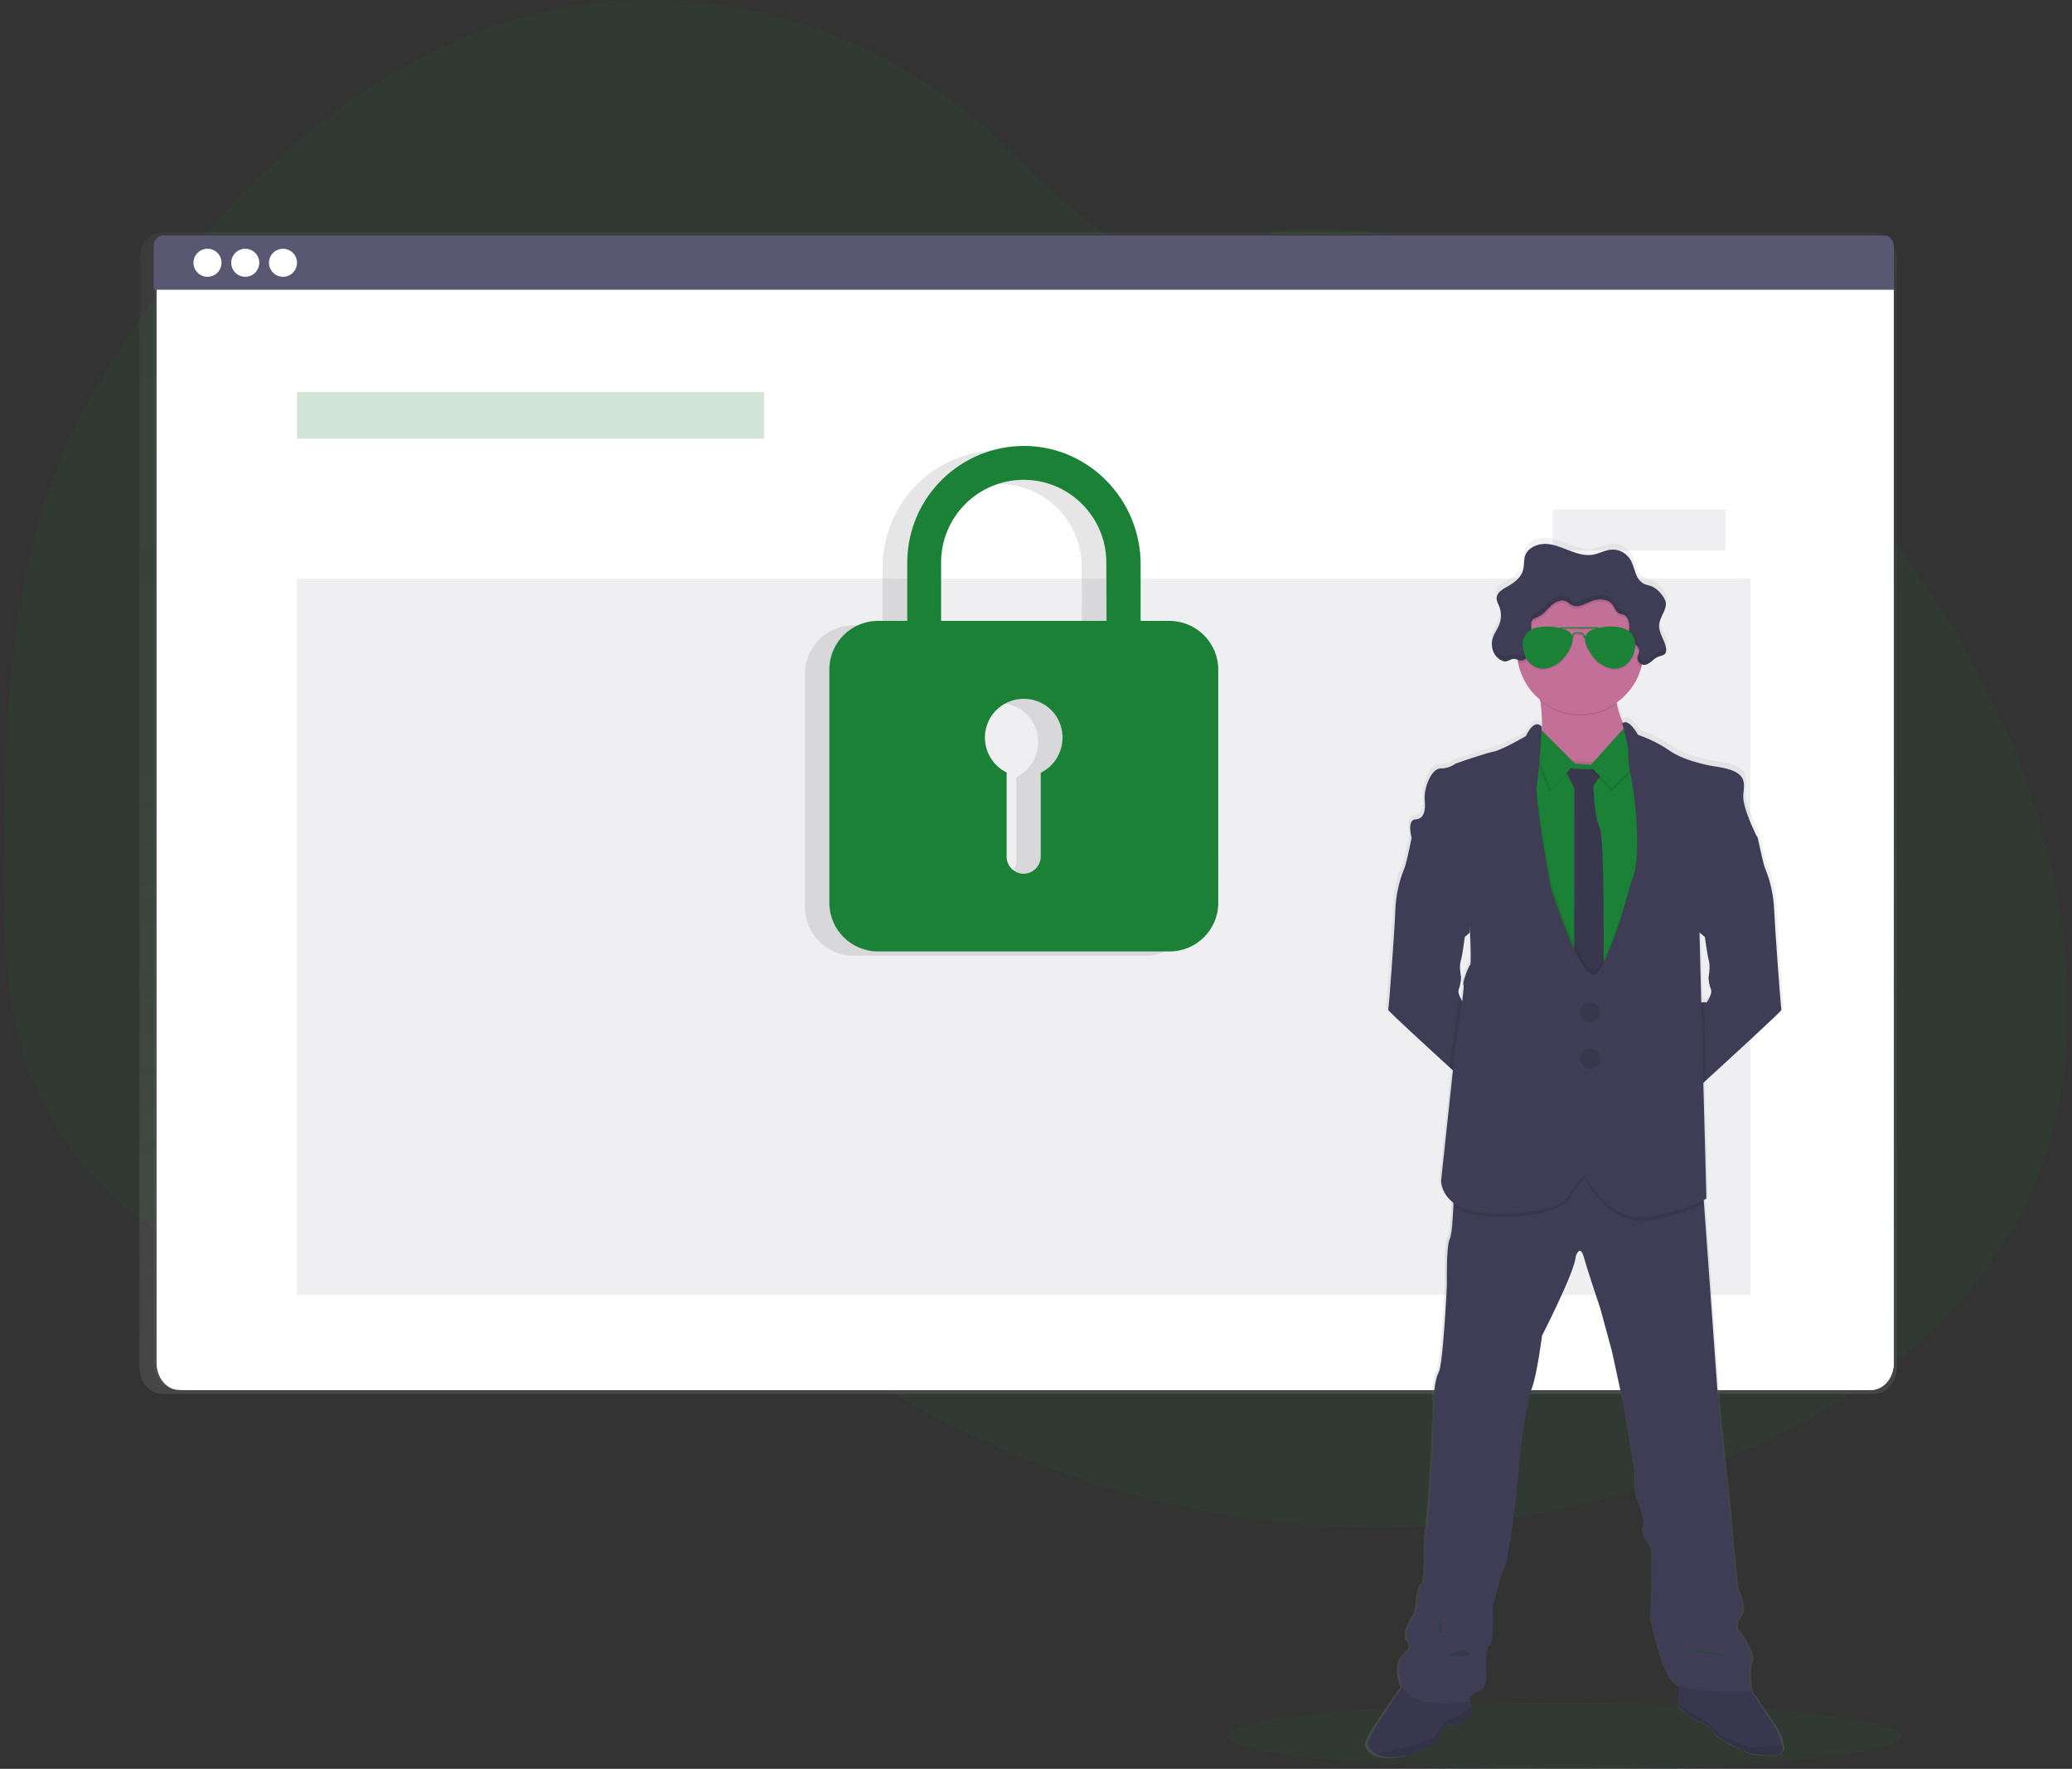 <?xml version="1.0" encoding="UTF-8"?> <svg xmlns="http://www.w3.org/2000/svg" version="1.1" id="_x30_6c42c9d-6d9c-45ee-a61b-17902c1dca73" x="0" y="0" viewBox="452 -13.9 960.6 819.9" xml:space="preserve"><rect x="452" y="-13.9" width="960.6" height="819.9" fill="#333333" stroke="none"/><style>.st0{opacity:.1;fill:#1b8136;enable-background:new}.st2{fill:#fff}.st6{fill:#5a5773}.st6,.st7{opacity:.1;enable-background:new}.st8{fill:#1b8136}.st10{fill:#c37098}.st11{fill:#3f3d56}.st13{stroke:#1b8136;stroke-miterlimit:10;enable-background:new}.st13,.st14{opacity:.1}</style><path class="st0" d="M1394.3 537.3c-23.7 54.8-71.8 91.5-121.7 115.6-67.1 32.5-141.1 45.5-214 40-12.8-1-25.5-2.5-38.2-4.6-44.1-7.2-87.1-21.3-127.8-41.7-11.7-5.9-23.2-12.4-34.5-19.4-18.8-11.7-36.8-24.9-53.9-39.5-4.3-3.7-8.5-7.5-12.7-11.3l-8.7-8.1c-6.2-5.6-12.5-10.9-19.5-14.9-2.1-1.2-4.3-2.3-6.5-3.2-22.4-9.5-48.2-5.9-71.4 1.5-17.7 5.7-35 13.4-52.7 18.9-7.9 2.5-15.9 4.4-24 5.7-18.1 2.6-36.5.8-53.9-5.3l-1.5-.5c-2.5-.9-5-1.8-7.4-2.9l-1.5-.6c-2.4-1-4.7-2.1-7-3.3l-1.5-.8c-2.4-1.2-4.7-2.5-7-3.9l-2.4-1.5c-13-8.1-24.7-18.4-34.9-30.5-.3-.3-.6-.7-.9-1-1.4-1.7-2.8-3.5-4.2-5.3-.5-.7-1-1.3-1.5-2-1.6-2.2-3.1-4.4-4.6-6.7-.2-.3-.4-.7-.7-1-6.1-9.4-11.1-19.7-15-30.5-.1-.3-.2-.7-.3-1-1.2-3.4-2.3-6.9-3.3-10.5-.4-1.5-.8-3-1.1-4.5-.1-.4-.2-.9-.3-1.3-4.9-21.7-5.5-44.3-5.5-66.8v-7.9c.1-36.3.6-73.3 5.4-109.1 0-.3.1-.5.1-.7 1.6-12.1 3.8-24 6.5-35.8 2.9-12.4 6.5-24.5 11-36.3 11-29 27-55.4 44.7-79.9 44.7-61.5 103.4-113.2 172-132.6 74-20.8 156.2-.9 215.9 52.4 18.2 16.2 34.5 35.5 55 47.9 17.8 10.8 38.7 15.3 57.8 6.8 15.8-7.1 26.1-10.6 43.8-9.5 36.7 2.3 72.9 10.8 107.3 25.2l4.2 1.8c89.8 38.5 167 115.1 207.2 213.4 1.1 2.6 2.1 5.2 3.1 7.9 23.9 62.8 32.5 136.2 6.1 197.3z"></path><ellipse class="st0" cx="1177.2" cy="790.8" rx="156.5" ry="15.2"></ellipse><linearGradient id="SVGID_1_" gradientUnits="userSpaceOnUse" x1="923.987" y1="160.012" x2="923.987" y2="698.342" gradientTransform="matrix(1 0 0 -1 0 792.18)"><stop offset="0" stop-color="gray" stop-opacity=".25"></stop><stop offset=".54" stop-color="gray" stop-opacity=".12"></stop><stop offset="1" stop-color="gray" stop-opacity=".1"></stop></linearGradient><path d="M527.3 93.8h793.4c5.9 0 10.7 5.6 10.7 12.5v513.4c0 6.9-4.8 12.5-10.7 12.5H527.3c-5.9 0-10.7-5.6-10.7-12.5V106.3c0-6.9 4.8-12.5 10.7-12.5z" fill="url(#SVGID_1_)"></path><path class="st2" d="M535.2 101.4h784.1c5.9 0 10.6 5.6 10.6 12.5v504c0 6.9-4.8 12.5-10.6 12.5H535.2c-5.9 0-10.6-5.6-10.6-12.5v-504c0-6.9 4.8-12.5 10.6-12.5z"></path><path class="st2" d="M537.8 101.4h781.6c5.8 0 10.6 5.6 10.6 12.5v504c0 6.9-4.7 12.5-10.6 12.5H537.8c-5.8 0-10.6-5.6-10.6-12.5v-504c.1-6.9 4.8-12.5 10.6-12.5z"></path><path d="M533.9 101.4h785.4c5.9 0 10.6 5.6 10.6 12.5v504c0 6.9-4.8 12.5-10.6 12.5H533.9c-5.9 0-10.6-5.6-10.6-12.5v-504c0-6.9 4.7-12.5 10.6-12.5z" opacity=".04" fill="#fff"></path><path d="M1325.9 95.3H527.4c-2.3 0-4.1 2.2-4.1 4.8v20.3H1330v-20.3c-.1-2.6-1.9-4.7-4.1-4.8z" fill="#5a5773"></path><g id="_x36_c975d28-8d47-4ade-9154-b3b78f637b65"><circle class="st2" cx="548.2" cy="107.9" r="6.5"></circle><circle class="st2" cx="565.7" cy="107.9" r="6.5"></circle><circle class="st2" cx="583.2" cy="107.9" r="6.5"></circle></g><path opacity=".2" fill="#1b8136" d="M589.7 167.8h216.5v21.6H589.7z"></path><path class="st6" d="M589.7 254.3h673.8v332H589.7z"></path><path class="st7" d="M982.9 275.9h-13.5v-26.3c0-29.7-23.7-54.4-53.4-54.8-30-.3-54.5 23.7-54.8 53.7v27.4h-13.5c-12.4 0-22.5 10.1-22.5 22.5v108.2c0 12.4 10.1 22.5 22.5 22.5H983c12.4 0 22.5-10.1 22.5-22.5V298.5c-.1-12.4-10.1-22.5-22.6-22.6zm-59.7 70.4V385c0 4.3-3.3 7.8-7.5 8.1-4.4.2-8.1-3.2-8.3-7.5v-39.4c-8.9-4.4-12.6-15.1-8.3-24.1 4.4-8.9 15.1-12.6 24.1-8.3s12.6 15.1 8.3 24.1c-1.8 3.7-4.7 6.6-8.3 8.4zm30.4-70.4h-76.7v-27.1c0-21.2 17.2-38.3 38.3-38.3s38.3 17.2 38.3 38.3l.1 27.1z"></path><path class="st8" d="M994.3 273.9h-13.5v-26.3c0-29.7-23.7-54.4-53.4-54.8-30-.3-54.5 23.7-54.8 53.7v27.4H859c-12.4 0-22.5 10.1-22.5 22.5v108.2c0 12.4 10.1 22.5 22.5 22.5h135.3c12.4 0 22.5-10.1 22.5-22.5V296.5c0-12.4-10.1-22.5-22.5-22.6zm-59.8 70.4V383c0 4.3-3.3 7.8-7.5 8.1-4.4.2-8.1-3.2-8.3-7.5v-39.4c-8.9-4.4-12.6-15.1-8.3-24.1 4.4-8.9 15.1-12.6 24.1-8.3s12.6 15.1 8.3 24.1c-1.7 3.7-4.7 6.6-8.3 8.4zm30.5-70.4h-76.7v-27.1c0-21.2 17.2-38.3 38.3-38.3s38.3 17.2 38.3 38.3l.1 27.1z"></path><path class="st6" d="M1171.9 222.3h80.1v18.9h-80.1z"></path><linearGradient id="SVGID_2_" gradientUnits="userSpaceOnUse" x1="1209.253" y1="-48.533" x2="1209.253" y2="516.812" gradientTransform="matrix(1 0 0 -1 -26.97 752.14)"><stop offset="0" stop-color="gray" stop-opacity=".25"></stop><stop offset=".54" stop-color="gray" stop-opacity=".12"></stop><stop offset="1" stop-color="gray" stop-opacity=".1"></stop></linearGradient><path d="M1279.2 795.4c-.5-2.7-1.4-5.2-2.7-7.6l-12-17.9h.1s-1.9-9 0-13.4-6.7-15.3-6.7-15.3-1.1-2.7 1.7-6.1-1.7-13.2-1.7-13.2-2.1-20.5-2.3-23.7c-.2-3.1-1.9-20.5-1.9-20.5l-4-36.9-7.1-97.8-.1-1.8c.9-.4 1.3-.7 1.3-.7l-1.4-54.1 1.2-1.1c10.7-9.7 35.5-32.2 35.3-32.7s-3-37.6-3.3-46.9c-.3-6.6-1.7-13.1-4.3-19.2-.6-1.2-2.4-9.3-3.2-12.8-.2-.9-.3-1.5-.3-1.5s-7.3-13.8-6.6-20.1 1.9-11-13.6-13.2c0 0-13-1.9-20.7-7.2-4.6-3.2-9.6-5.7-14.9-7.4 0 0-4.3-8-7.4-5.3-1.3-2.9-2.2-5.8-2.8-8.9l-.1-.6c5.7-4 9.9-9.9 11.6-16.7.1-.4.2-.8.3-1.1.3.1.6.2.9.2 2.6 0 4.3-2.9 6.7-3.9 1-.4 2.2-.5 3-1.2.5-.6.8-1.4.7-2.2v-.8-.3.1c-.7-3.6-3.5-6.9-3.2-10.6.3-3.5 3.4-6.5 3.1-9.9 0-.3 0-.5-.1-.8v.1a9.4 9.4 0 00-2-3.5c-1.1-1.5-2.5-2.7-4.1-3.5-1.4-.6-3-.8-4.3-1.5-3.8-2.1-3.8-7.5-6.1-11.2-2-3.1-5.6-4.9-9.3-4.6-2.8.3-5.4 1.8-8.2 2.3-3.8.7-7.8-.6-11.4-2s-7.3-3-11.2-3c-3.9 0-8.1 2-9.3 5.7-.6 2-.3 4.1-.8 6.2-.9 3.6-4 6.1-7.3 7.9-2 1.1-4.4 2.4-5 4.5v-.2c0 .2-.1.3-.1.5v.7c0 1.4.8 2.8 1.3 4.2 1 2.6.9 5.5-.1 8.1-.7 1.9-2 3.6-2.7 5.5-.3.9-.6 1.8-.7 2.7v-.2 1.3c0 1.5.3 2.9 1 4.2.9 1.8 2.5 3.2 4.5 3.8 2 .5 3.3-1.5 5.4-1 .4.1.7.2 1.1.4.1.5.1.9.2 1.3 1.3 6.7 4.9 12.8 10.1 17.2 0 .2.1.5.1.7.6 4 .9 8 .8 12.1 0 0-3.2-4.6-7.5 4.3 0 0-11.3 6.5-15.2 7.2-3.9.7-17.7 5.5-17.7 5.5-2.1 1.5-4.6 2.3-7.2 2.3-4.3 0-7.9 9.4-7.4 14.6s-.3 8.9-4.3 9.1-1.8 8.3-1.8 8.5l-.4 1.8c-.8 3.6-2.5 11.3-3.1 12.5-2.5 6.1-4 12.6-4.3 19.2-.3 9.3-3 46.2-3.3 46.9-.2.4 16.8 15.9 28.7 26.8l1.7 1.6-5.5 51.3c.3 4 2.4 7.7 5.6 10 0 .6 0 1.2-.1 1.8-.2 6-.7 13.3-1.7 15.2-1.7 3.4-1.3 21.4-1.3 21.4s-1.7 36.7-3.8 40.7-2.5 12.4-1.9 14-2.1 45.7-2.1 45.7l-2.1 19.7s.6 18.9-1.3 19.3-3 13.4-3 13.4-6.7 9.2-3.8 12.6c2.9 3.4-.4 4.8-.7 5.7-.3.8-6.4 4-2 15.7 0 .1.1.2.1.3-4.1 5.8-17.3 24.3-16.5 27.1.6 1.8 1.8 3.3 3.5 4.2 3.1 1.8 8.4 2.7 16.8 0 14-4.5 13-7.8 13-7.8.1-3.2 2.7-5.6 5.9-5.7 5.8-.4 10.1-5.8 10.1-5.8l-.7-2.5-.9-3.5c.1-1 .8-2.8 4-3.7 4.8-1.5 3.6-10.7 3.6-10.7s-.4-9.6 1.7-10.9 1.3-17.2 1.3-17.2 2.3-11.5 5.7-19.3 7.4-53.9 7.4-53.9 2.7-22.6 5.3-29.1 4.8-24.7 4.8-24.7 15.6-30.2 15.8-36.9c0 0 2-6.3 4 .6s7.6 23.5 7.6 23.5l5.5 20.3 6.5 30.4 4.2 25.6s-.6 9.6 1 13 4 11.1 2.7 12.6 2.5 8.4 3.6 9.8c1.1 1.5 0 32.5 0 32.5s4.8 26.4 11.8 31c.5.3 1 .6 1.5.8-.1 2.9-.2 6.7-.1 8.7 0 .4.1.9.2 1.3.6.8 7.8 6.5 9.3 6.5 1.5 0 6.7 3.7 6.9 5.5.2 1.8 15.4 9.3 17.5 9.5s12.6 2.1 14-.8c1.1-1.3 1.2-2.2 1-3.1zm-37.3-377.7l1.1.9s1.1 8.6 1.9 11.2-.2 7.6-.2 7.6c.1 1.9.4 3.7 1.1 5.5.9 1.9-1.9 6-1.9 6h-2.5l-.8-32.4 1.3 1.2zm-75.2-96.7v-.2.2zm-38.8 124.6c-.4-.8-.4-1.8-.2-2.7.2-.5.4-1 .5-1.5.3-1.3.5-2.7.6-4-.1-.5-.9-5.1-.2-7.6s1.9-11.2 1.9-11.2l.7-.6 1.7-1.5s0-.5.1-1.4c.3 7.6.6 16 .2 16.4-.8.8-3.9 9-3.2 9.3.2.1-.1 3.4-.7 7.8-.5-.9-1-1.9-1.4-3z" fill="url(#SVGID_2_)"></path><path class="st10" d="M1208.5 329v12.4l-25.5 12.8s-25.3-15.3-19.1-21.4c4-3.9 3.2-14.5 2.2-21.8-.6-4.2-1.4-7.4-1.4-7.4s45.5-13 38.6-3.1c-2.3 3.3-2.5 7.6-1.7 11.8 1.5 8.5 6.9 16.7 6.9 16.7z"></path><path class="st11" d="M1138.6 450.6l-3.3 40.5s-4.9-4.5-11.3-10.3c-11.8-10.8-28.6-26.2-28.4-26.6.3-.6 3-37.4 3.3-46.6.3-6.6 1.7-13 4.2-19.1.6-1.2 2.3-8.8 3-12.4.2-1.1.4-1.8.4-1.8l5.5-2.2s23 25.7 23 26.1-1.6 20.2-1.6 20.2l-1.6 1.4-.7.6s-1.1 8.6-1.9 11.2.1 7.1.2 7.5c-.1 1.3-.3 2.7-.6 4-.1.5-.3 1-.5 1.5-.3.9-.2 1.8.2 2.7.4 1.2 1 2.3 1.7 3.3h8.4zM1277.9 454.2c.2.5-24.3 22.9-34.9 32.6l-4.8 4.4-3.3-40.5h8.4s2.8-4.1 1.9-6c-.7-1.8-1-3.6-1.1-5.5 0 0 .9-5 .2-7.6-.8-2.6-1.9-11.2-1.9-11.2l-1.1-.9-1.3-1.1s-1.6-19.7-1.6-20.2 23-26.1 23-26.1l5.5 2.2s.1.6.3 1.5c.7 3.4 2.5 11.5 3.1 12.7 2.5 6.1 3.9 12.5 4.2 19.1.4 9.2 3.1 46 3.4 46.6zM1278 798.2c-1.5 2.9-11.8 1-13.9.8s-17.2-7.7-17.4-9.5c-.2-1.8-5.4-5.4-6.9-5.4s-8.6-5.6-9.2-6.5c-.2-.4-.2-.9-.2-1.3-.2-3.4.2-12.3.2-12.3l30.3 1.7 14.7 22.1c1.2 2.4 2.1 4.9 2.7 7.6.2.9.1 1.9-.3 2.8z"></path><path class="st7" d="M1278 798.2c-1.5 2.9-11.8 1-13.9.8s-17.2-7.7-17.4-9.5c-.2-1.8-5.4-5.4-6.9-5.4s-8.6-5.6-9.2-6.5c-.2-.4-.2-.9-.2-1.3-.2-3.4.2-12.3.2-12.3l30.3 1.7 14.7 22.1c1.2 2.4 2.1 4.9 2.7 7.6.2.9.1 1.9-.3 2.8z"></path><path class="st7" d="M1278 798.2c-1.5 2.9-11.8 1-13.9.8s-17.2-7.7-17.4-9.5c-.2-1.8-5.4-5.4-6.9-5.4s-8.6-5.6-9.2-6.5c-.2-.4-.2-.9-.2-1.3l9.8 6.2s6.3 4 7.9 6.4c1.7 2.4 14.8 7.3 15.9 7.4.8.1 9.4-1.6 14.2-.9.3.9.2 1.9-.2 2.8z"></path><path class="st11" d="M1135 779.9s-4.3 5.3-10 5.7c-3.1 0-5.7 2.5-5.8 5.6 0 0 1 3.2-12.8 7.7-8.3 2.7-13.6 1.8-16.7 0-1.6-.9-2.9-2.4-3.5-4.2-.9-3.3 17.5-28.7 17.5-28.7l16.8-1 12 5.4 1.8 6.9.7 2.6z"></path><path class="st7" d="M1135 779.9s-4.3 5.3-10 5.7c-3.1 0-5.7 2.5-5.8 5.6 0 0 1 3.2-12.8 7.7-8.3 2.7-13.6 1.8-16.7 0-1.6-.9-2.9-2.4-3.5-4.2-.9-3.3 17.5-28.7 17.5-28.7l16.8-1 12 5.4 1.8 6.9.7 2.6z"></path><path d="M1135 779.9s-4.3 5.3-10 5.7c-3.1 0-5.7 2.5-5.8 5.6 0 0 1 3.2-12.8 7.7-8.3 2.7-13.6 1.8-16.7 0 7.9-.8 25.3-5.8 27-7.5 2.1-2.1 4.7-7.8 6.5-7.9 1.2-.1 7.5-3.8 11.2-6.2l.6 2.6z" fill="none"></path><path class="st7" d="M1135 779.9s-4.3 5.3-10 5.7c-3.1 0-5.7 2.5-5.8 5.6 0 0 1 3.2-12.8 7.7-8.3 2.7-13.6 1.8-16.7 0 7.9-.8 25.3-5.8 27-7.5 2.1-2.1 4.7-7.8 6.5-7.9 1.2-.1 7.5-3.8 11.2-6.2l.6 2.6z"></path><path class="st11" d="M1263.9 756.6c-1.9 4.4 0 13.3 0 13.3s-28 1.5-34.8-3.1c-6.8-4.6-11.7-30.9-11.7-30.9s1-30.9 0-32.3-4.8-8.3-3.6-9.8-1-9.2-2.7-12.5c-1.7-3.3-1-12.9-1-12.9l-4.2-25.5-6.5-30.2-5.5-20.2s-5.6-16.5-7.5-23.4c-1.9-6.9-3.9-.6-3.9-.6-.2 6.7-15.6 36.7-15.6 36.7s-2.3 18.2-4.8 24.6-5.2 29-5.2 29-4 45.9-7.3 53.6c-3.3 7.7-5.6 19.2-5.6 19.2s.8 15.9-1.3 17.1c-2.1 1.3-1.8 10.9-1.8 10.9s1.3 9.2-3.6 10.6c-4.8 1.5-4 4.6-4 4.6s-26.7 4.4-31.1-7.3 1.7-14.8 2-15.6c.3-.8 3.7-2.3.7-5.6-2.9-3.4 3.8-12.5 3.8-12.5s1-12.9 2.9-13.3 1.3-19.2 1.3-19.2l2.1-19.6s2.7-43.8 2.1-45.5c-.6-1.7-.2-10 1.9-14s3.8-40.5 3.8-40.5-.4-17.9 1.3-21.3c1-1.9 1.4-9.2 1.7-15.1.2-4.5.2-8.3.2-8.3l23.4-8.8 30-9.6 25.2 12.1 36.9 7.1.5 6.4 7 97.3 4 36.7s1.7 17.3 1.9 20.4c.2 3.1 2.3 23.6 2.3 23.6s4.4 9.8 1.7 13.1c-2.7 3.3-1.7 6-1.7 6s8.5 11 6.7 15.3z"></path><path class="st7" d="M1203.3 300.6c-2.3 3.3-2.5 7.6-1.7 11.8-10.8 7.6-25.4 7.1-35.6-1.3-.6-4.2-1.4-7.4-1.4-7.4s45.6-13 38.7-3.1z"></path><path class="st10" d="M1213.9 287.8c0 16.2-13.1 29.3-29.3 29.3-16.2 0-29.3-13.1-29.3-29.3s13.1-29.3 29.3-29.3c16.1-.1 29.2 12.9 29.3 29v.3z"></path><path class="st7" d="M1220 336.5l-9.6 171-52.1-11L1148 428l10.2-92 7.7 1 13.6 1.7 13.4.8 14.6-1.6z"></path><path class="st8" d="M1220 337.8l-9.6 170.9-52.1-10.9-10.3-68.6 10.2-92 7.7 1 13.6 1.7 13.4.9 14.6-1.6z"></path><path class="st11" d="M1177.2 342.3l18.8.6-5.3 7.4s.4 14.9 2.9 19.2 1.8 70.4 1.8 70.4l-5 9.5-8.6-10.6.1-87.3-4.7-9.2z"></path><path class="st7" d="M1177.2 342.3l18.8.6-5.3 7.4s.4 14.9 2.9 19.2 1.8 70.4 1.8 70.4l-5 9.5-8.6-10.6.1-87.3-4.7-9.2z"></path><path class="st7" d="M1206.6 322.9l-17.5 19.4 10 10.5 16.6-16.2z"></path><path class="st8" d="M1206.6 321.7l-17.5 19.4 10 10.4 16.6-16.1z"></path><path class="st7" d="M1181.7 341.4l-17.8-17.7-1.6 9.3 8.1 20.3z"></path><path class="st8" d="M1182.3 340.2l-17.7-17.8-1.7 9.3 8.1 20.3z"></path><path class="st7" d="M1242 544.2c-8.5 4.1-17.6 6.7-27 7.8-17.2 2.2-28.5-19.7-28.5-19.7l-6.6 8.5c-2.1 9.1-33.9 11.4-46.8 7.9-2.7-.7-5.2-1.9-7.4-3.5.2-4.5.2-8.3.2-8.3l23.4-8.8 30-9.6 25.2 12.1 36.9 7.1.6 6.5zM1220 337.8l-9.6 170.9-52.2-11-10.3-68.5 10.2-92 7.7 1c-.2 3.4-.6 6.7-1.1 10-1.3 5.9 6.5 47.4 6.5 47.4s14.7 46.5 21.3 39.8c6.6-6.7 16-42.1 16-42.1 6.4-13.1.1-50-.4-50.7-.3-1.1-.5-2.2-.6-3.4l12.5-1.4zM1242.6 470l.4 16.8-4.8 4.4-3.3-40.5h7.2l.5 19.3zM1129.3 439.1c-.1 1.3-.3 2.7-.6 4 0-.4 0-.6-.1-.6-.2 0 .1-1.6.7-3.4zM1138.6 450.6l-3.3 40.5s-4.9-4.5-11.3-10.3l.8-7.2s2.7-17.6 3.7-26.3c.4 1.2 1 2.3 1.7 3.3h8.4z"></path><path class="st11" d="M1166.8 323s-3.1-4.6-7.4 4.3c0 0-11.2 6.5-15 7.2-3.8.7-17.5 5.5-17.5 5.5-2.1 1.5-4.5 2.3-7.1 2.3-4.3 0-7.8 9.4-7.3 14.5s-.3 8.9-4.3 9.1c-4 .2-1.8 8.4-1.8 8.4l26.4 30.3s1.7 27.9.8 28.7-3.9 9-3.1 9.3-4 31.1-4 31.1l-6.4 59.8s0 10 12.9 13.5 44.8 1.2 46.8-7.9l6.6-8.6s11.3 21.9 28.5 19.7 28.2-8.5 28.2-8.5l-1.9-71.6-1.3-51.6 26.9-44.1s-7.2-13.8-6.6-20 1.9-11-13.5-13.1c0 0-12.9-1.9-20.6-7.2-4.5-3.1-9.5-5.6-14.7-7.4 0 0-4.3-8-7.3-5.3 0 0 3 11.3 2.8 13s.5 9.3.9 10.1c.5.8 6.7 37.6.4 50.7 0 0-9.3 35.4-16 42.1s-21.3-39.8-21.3-39.8-7.7-41.5-6.5-47.4 2.4-27.1 2.4-27.1z"></path><circle class="st11" cx="1189.2" cy="455.2" r="4.6"></circle><circle class="st11" cx="1189.2" cy="476.8" r="4.6"></circle><circle class="st7" cx="1189.2" cy="455.2" r="4.6"></circle><circle class="st7" cx="1189.2" cy="476.8" r="4.6"></circle><path class="st13" d="M1230.4 750.4s18.8 1.5 20.7 2.9-20.7-2.9-20.7-2.9zM1118.2 735.6s4 5 2.3 7.3c-1.7 2.3-2.3-7.3-2.3-7.3zM1123 753.6s7.3-4.8 10.2-1.6c3 3.2-10.2 1.6-10.2 1.6z"></path><path class="st7" d="M1213.9 287.8c0 2.5-.3 5-.9 7.4-1.3-.6-2-1.9-1.9-3.3.1-1.2.9-2.3.8-3.5-.3-1.8-2.5-2.6-3.6-4-1.4-1.7-1.1-4.3-1-6.5s-.5-5-2.6-5.8c-.6-.2-1.3-.3-1.9-.5-1.7-.7-2.2-2.8-3.3-4.2-2.2-2.9-6.6-2.8-10-1.4-1.5.7-3 1.3-4.5 1.9-1.5.5-3.3.4-4.7-.4-.7-.4-1.2-1-1.9-1.4-2.3-1.4-5.2 0-7.2 1.8s-3.5 4.1-6 5.2c-1.1.5-2.5.8-3 1.9-.3.6-.4 1.2-.3 1.9 0 3.9.5 7.8-.3 11.6-.5 2.5-2.2 5.2-4.7 4.9-.3 0-.6-.1-.9-.2-3-15.9 7.5-31.2 23.4-34.2 15.9-3 31.2 7.5 34.2 23.4.2 1.8.4 3.6.3 5.4z"></path><path class="st11" d="M1154.6 291.6c.8.2 1.5.6 2.2.7 2.5.3 4.2-2.5 4.7-4.9.8-3.8.4-7.8.4-11.6-.1-.6.1-1.3.3-1.9.6-1.1 1.9-1.4 3-1.9 2.4-1.1 4-3.4 6-5.2s4.9-3.1 7.2-1.8c.7.4 1.2 1 1.9 1.4 1.5.8 3.2.9 4.7.4s3-1.3 4.5-1.9c3.3-1.4 7.8-1.4 10 1.4 1.1 1.4 1.6 3.5 3.3 4.2.6.3 1.3.3 1.9.5 2.1.8 2.7 3.5 2.6 5.8-.1 2.3-.4 4.8 1 6.5 1.2 1.4 3.4 2.2 3.6 4 .2 1.2-.6 2.3-.8 3.5-.1 1.8 1.3 3.4 3.1 3.5 2.6 0 4.2-2.9 6.6-3.8 1-.4 2.2-.5 3-1.2.6-.8.8-1.8.6-2.7-.5-3.8-3.6-7.2-3.2-11 .3-3.7 3.7-6.9 3-10.5-.4-1.3-1.1-2.6-2-3.6-1.1-1.5-2.5-2.6-4.1-3.5-1.4-.6-3-.7-4.3-1.5-3.8-2.1-3.8-7.5-6-11.1-2-3.1-5.5-4.9-9.1-4.5-2.8.3-5.4 1.8-8.1 2.3-3.8.7-7.7-.6-11.3-2-3.6-1.4-7.3-3-11.1-3s-8.1 2-9.2 5.7c-.6 2-.3 4.1-.8 6.1-.8 3.6-4 6.1-7.2 7.9-2.2 1.2-4.8 2.6-5.1 5.1-.2 1.6.7 3 1.3 4.5.9 2.6.9 5.4-.1 8-.7 1.9-1.9 3.5-2.7 5.4-1.1 2.6-1 5.5.3 8 .9 1.8 2.6 3.2 4.6 3.8 1.9.3 3.2-1.6 5.3-1.1z"></path><g class="st14"><path d="M1161.5 285.1c-.5 2.5-2.3 5.2-4.7 4.9-.8-.1-1.5-.5-2.2-.7-2.1-.5-3.3 1.5-5.3 1-2-.6-3.6-1.9-4.6-3.8-.5-1-.8-2.1-.9-3.3-.2 1.8.1 3.6.9 5.1.9 1.8 2.6 3.2 4.6 3.8 2 .5 3.2-1.5 5.3-1 .7.3 1.5.5 2.2.6 2.5.3 4.2-2.5 4.7-4.9.4-2.2.6-4.4.5-6.6 0 1.8-.2 3.4-.5 4.9zM1147.8 270c.1-1.6-.1-3.3-.7-4.8-.5-1-.8-2.1-1.2-3.2 0 .2-.1.3-.1.5-.2 1.6.7 3 1.3 4.5.4 1 .6 2 .7 3zM1224.2 264.8c-.5 2.8-2.8 5.5-3 8.5-.1.5-.1 1 0 1.5.5-3.5 3.6-6.6 3-10zM1224.4 285.9c-.1.4-.3.8-.6 1.1-.7.8-2 .9-3 1.2-2.4.9-4 3.9-6.6 3.8-1.4-.1-2.6-1-3-2.3-.1.2-.1.4-.1.7-.1 1.8 1.3 3.4 3.1 3.5 2.6 0 4.2-2.9 6.6-3.8 1-.4 2.2-.5 3-1.2.6-.8.8-1.8.6-2.7v-.3zM1211.8 285c-.3-1.8-2.5-2.6-3.6-4-.7-.9-1.1-2.1-1.1-3.3-.1 1.9-.1 3.8 1.1 5.2 1.1 1.4 2.9 2 3.5 3.4.1-.4.2-.8.1-1.3zM1207.2 274.6c.1-2.3-.5-5-2.6-5.8-.6-.2-1.3-.3-1.9-.5-1.7-.7-2.2-2.8-3.3-4.2-2.2-2.9-6.6-2.8-10-1.4-1.5.6-2.9 1.4-4.5 1.9-1.5.5-3.3.4-4.7-.4-.7-.4-1.2-1-1.9-1.4-2.3-1.4-5.2 0-7.2 1.8s-3.5 4.1-6 5.2c-1.1.5-2.5.8-3.1 1.9-.3.6-.4 1.2-.3 1.9v1.2c0-.4.1-.8.3-1.2.6-1.1 1.9-1.4 3.1-1.9 2.4-1.1 4-3.4 6-5.2s4.9-3.1 7.2-1.8c.7.4 1.2 1 1.9 1.4 1.5.8 3.2.9 4.7.4s3-1.2 4.5-1.9c3.3-1.4 7.8-1.4 10 1.4 1.1 1.4 1.6 3.5 3.3 4.2.6.3 1.3.3 1.9.5 1.7.6 2.4 2.6 2.5 4.5l.1-.6z"></path></g><g class="st14"><path d="M1157.9 285c.1-3.4 2.5-6.3 5.8-7.2 4.5-1.1 9.1-.9 13.5.6 9.5 3.1-1.2 14.4-1.2 14.4s-7.1 7-13.7 2.1c-2-1.5-3.3-3.6-3.9-6a16 16 0 01-.5-3.9zM1210.1 285c-.1-3.4-2.5-6.3-5.8-7.2-4.5-1.1-9.1-.9-13.5.6-9.5 3.1 1.2 14.4 1.2 14.4s7.1 7 13.7 2.1c2-1.5 3.3-3.6 3.9-6 .4-1.2.5-2.5.5-3.9z"></path><path d="M1175.4 277.6v.4h17.3v-.5zM1180.9 282.6h.5V281s1.8-1.4 4.7 0v1.4h1v-.9h-.5s.2-1.9-3.1-1.6c0 0-2.6-.3-2.6 1.4h-.6l.6 1.3z"></path></g><path class="st8" d="M1157.9 284.4c.1-3.4 2.5-6.3 5.8-7.2 4.5-1.1 9.1-.9 13.5.6 9.5 3.1-1.2 14.4-1.2 14.4s-7.1 7-13.7 2.1c-2-1.5-3.3-3.6-3.9-6-.3-1.2-.5-2.6-.5-3.9zM1210.1 284.4c-.1-3.4-2.5-6.3-5.8-7.2-4.5-1.1-9.1-.9-13.5.6-9.5 3.1 1.2 14.4 1.2 14.4s7.1 7 13.7 2.1c2-1.5 3.3-3.6 3.9-6 .4-1.2.5-2.6.5-3.9z"></path><path class="st8" d="M1175.4 276.9v.5h17.3v-.6zM1180.9 281.9h.5v-1.6s1.8-1.4 4.7 0v1.4h1v-.9h-.5s.2-1.9-3.1-1.6c0 0-2.6-.2-2.6 1.4h-.6l.6 1.3z"></path></svg> 